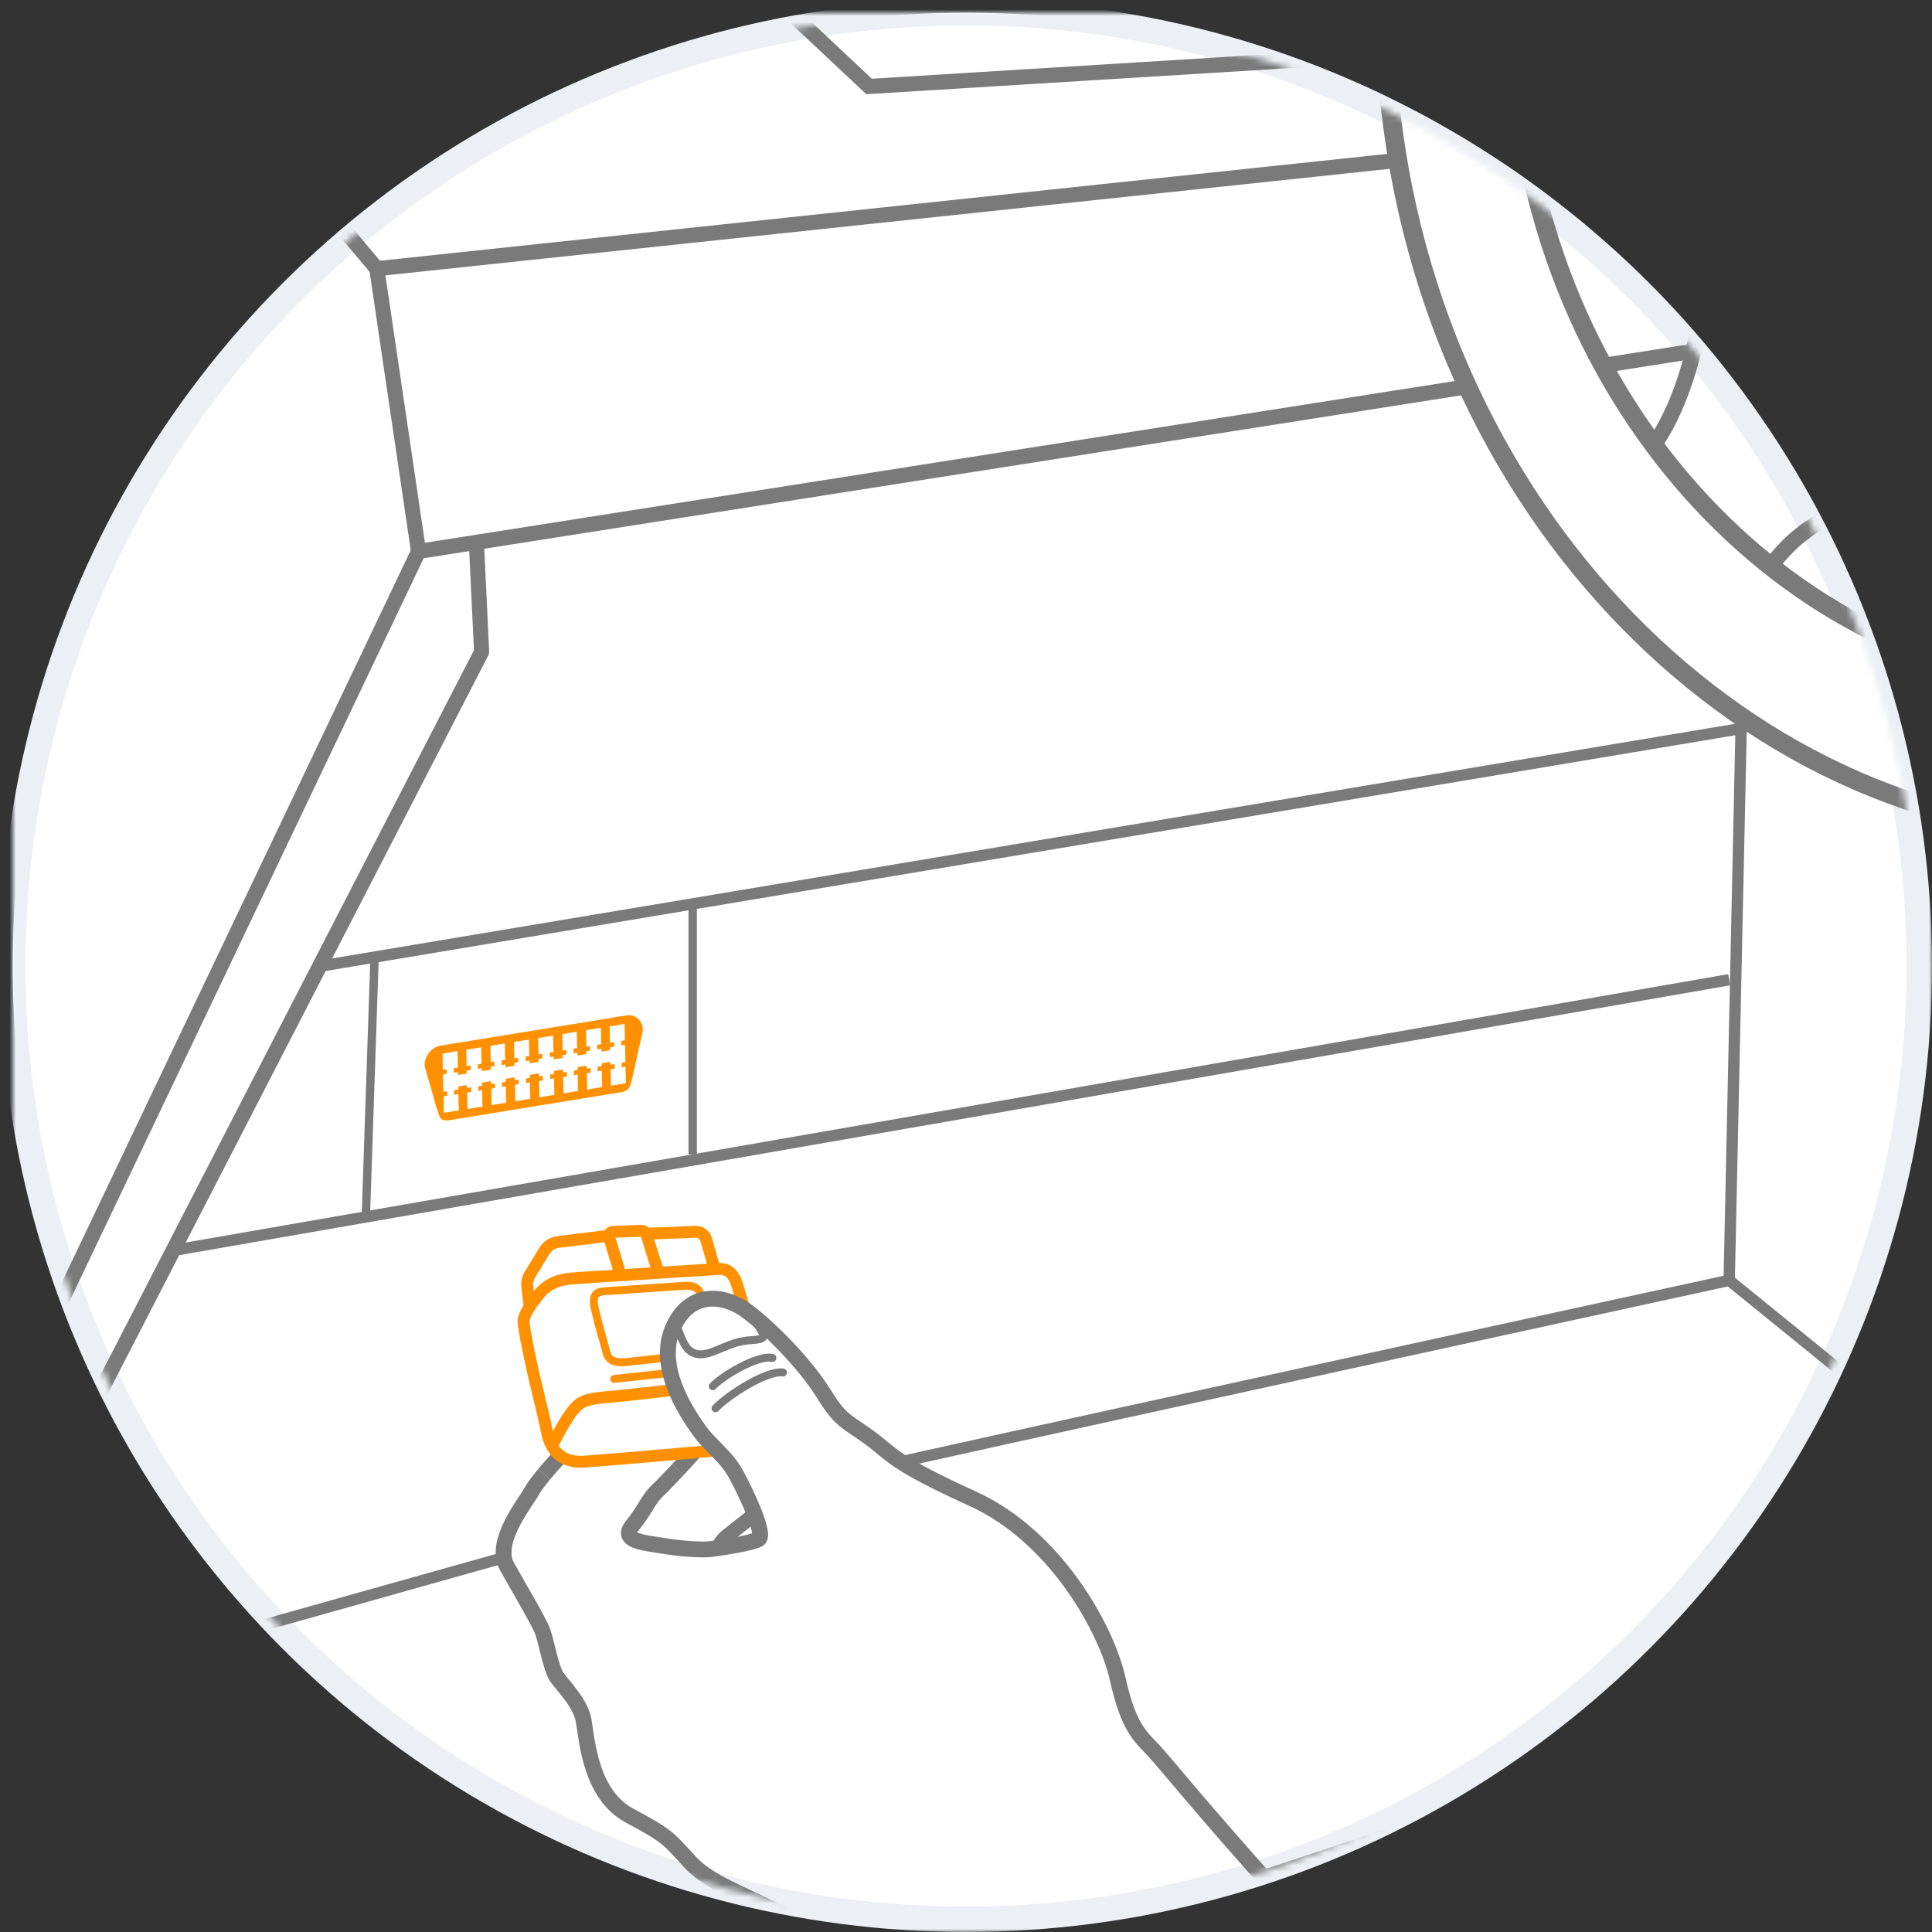 <?xml version="1.0" encoding="UTF-8" standalone="no"?>
<svg width="304px" height="304px" viewBox="0 0 304 304" version="1.1" xmlns="http://www.w3.org/2000/svg" xmlns:xlink="http://www.w3.org/1999/xlink">
    <rect x="0" y="0" width="304" height="304" fill="#333333" stroke="none"/>
    <!-- Generator: Sketch 3.7 (28169) - http://www.bohemiancoding.com/sketch -->
    <title>hardware-step2</title>
    <desc>Created with Sketch.</desc>
    <defs>
        <ellipse id="path-1" cx="150" cy="150" rx="150" ry="150"></ellipse>
        <mask id="mask-3" maskContentUnits="userSpaceOnUse" maskUnits="objectBoundingBox" x="-2" y="-2" width="304" height="304">
            <rect x="-2" y="-2" width="304" height="304" fill="white"></rect>
            <use xlink:href="#path-1" fill="black"></use>
        </mask>
        <polyline id="path-4" points="0.433 354.143 449.186 354.143 449.186 0.389 0.433 0.389"></polyline>
        <polygon id="path-6" points="0.433 354.143 449.186 354.143 449.186 0.389 0.433 0.389"></polygon>
        <polygon id="path-8" points="0.433 354.143 449.186 354.143 449.186 0.389 0.433 0.389"></polygon>
        <polyline id="path-10" points="0.433 354.143 449.186 354.143 449.186 0.389 0.433 0.389"></polyline>
        <polyline id="path-12" points="0.433 354.143 449.186 354.143 449.186 0.389 0.433 0.389"></polyline>
        <polyline id="path-14" points="0.433 354.143 449.186 354.143 449.186 0.389 0.433 0.389"></polyline>
        <polyline id="path-16" points="0.433 354.143 449.186 354.143 449.186 0.389 0.433 0.389"></polyline>
        <polyline id="path-18" points="0.433 354.143 449.186 354.143 449.186 0.389 0.433 0.389"></polyline>
        <polyline id="path-20" points="0.433 354.143 449.186 354.143 449.186 0.389 0.433 0.389"></polyline>
        <polyline id="path-22" points="0.433 354.143 449.186 354.143 449.186 0.389 0.433 0.389"></polyline>
        <polyline id="path-24" points="0.433 354.143 449.186 354.143 449.186 0.389 0.433 0.389"></polyline>
        <polyline id="path-26" points="0.433 354.143 449.186 354.143 449.186 0.389 0.433 0.389"></polyline>
        <polyline id="path-28" points="0.433 354.143 449.186 354.143 449.186 0.389 0.433 0.389"></polyline>
        <polyline id="path-30" points="0.433 354.143 449.186 354.143 449.186 0.389 0.433 0.389"></polyline>
        <polyline id="path-32" points="0.433 354.143 449.186 354.143 449.186 0.389 0.433 0.389"></polyline>
        <polyline id="path-34" points="0.433 354.143 449.186 354.143 449.186 0.389 0.433 0.389"></polyline>
        <polyline id="path-36" points="0.433 354.143 449.186 354.143 449.186 0.389 0.433 0.389"></polyline>
        <polygon id="path-38" points="0.433 354.143 449.186 354.143 449.186 0.389 0.433 0.389"></polygon>
    </defs>
    <g id="Hardware-Technology" stroke="none" stroke-width="1" fill="none" fill-rule="evenodd">
        <g id="Page-1-Copy-3" transform="translate(2, 2)">
            <mask id="mask-2" fill="white">
                <use xlink:href="#path-1"></use>
            </mask>
            <g id="Mask">
                <use fill="#FFFFFF" fill-rule="evenodd" xlink:href="#path-1"></use>
                <use stroke="#ECEFF4" mask="url(#mask-3)" stroke-width="4" xlink:href="#path-1"></use>
            </g>
            <g id="Page-1" mask="url(#mask-2)">
                <g transform="translate(5, -19)">
                    <path d="M99.324,225.064 C99.324,225.064 100.345,228.544 101.395,229.412 C102.447,230.282 103.59,230.318 105.434,229.586 C107.279,228.854 108.644,228.168 110.344,227.958 C112.045,227.749 113.601,227.91 112.986,226.755 C112.699,226.217 111.229,223.834 111.229,223.834" id="Stroke-1" stroke="#7A7A7A" stroke-width="1.247" fill="none"></path>
                    <path d="M81.214,246.058 L80.888,246.393 C80.888,246.393 79.746,247.619 78.62,248.975" id="Stroke-3" stroke="#7A7A7A" stroke-width="2.493" fill="none"></path>
                    <path d="M99.654,248.258 C100.899,246.925 101.999,245.711 102.083,245.569" id="Stroke-5" stroke="#7A7A7A" stroke-width="2.493" fill="none"></path>
                    <path d="M105.433,216.627 L104.106,212.016 C103.897,211.289 103.218,210.798 102.46,210.827 L94.68,211.129 L94.569,210.972 C94.428,210.773 94.196,210.657 93.952,210.667 L89.436,210.833 C89.183,210.843 88.961,211.001 88.869,211.238 L88.786,211.452 L80.845,212.421 C79.938,212.532 79.132,213.051 78.657,213.831 L76.392,217.549 C76.036,218.136 75.886,218.825 75.971,219.506 L76.357,222.634" id="Stroke-7" stroke="#FF9101" stroke-width="1.87" fill="none"></path>
                    <path d="M110.142,223.022 C110.142,223.022 109.399,220.501 109.165,219.76 C108.932,219.02 108.459,216.54 106.109,216.672 C103.76,216.804 85.827,217.98 83.694,218.109 C81.563,218.239 79.329,218.632 77.648,220.843 C75.969,223.054 75.506,223.916 75.388,224.781 C75.27,225.645 76.857,232.976 77.471,235.423 C78.086,237.871 78.734,240.679 78.932,241.621 C79.132,242.566 79.569,247.372 84.967,246.988 C90.363,246.603 105.838,245.216 105.838,245.216" id="Stroke-9" stroke="#FF9101" stroke-width="1.87" fill="none"></path>
                    <path d="M88.786,211.452 L90.665,217.66" id="Stroke-11" stroke="#FF9101" stroke-width="1.87" fill="none"></path>
                    <path d="M94.679,211.129 L96.597,217.276" id="Stroke-13" stroke="#FF9101" stroke-width="1.87" fill="none"></path>
                    <path d="M79.838,244.529 C79.838,244.529 81.774,240.668 82.899,239.254 C84.025,237.84 84.517,237.164 88.34,236.849 C92.164,236.535 99.346,235.649 99.346,235.649" id="Stroke-15" stroke="#FF9101" stroke-width="1.87" fill="none"></path>
                    <path d="M103.514,221.89 C103.19,220.567 103.256,219.177 100.728,219.325 C98.2,219.473 90.655,220.006 89.052,220.114 C87.449,220.219 85.943,220.074 86.592,222.903 C87.242,225.73 87.895,227.798 88.204,228.97 C88.513,230.143 88.565,231.616 91.55,231.315 C94.533,231.016 97.718,230.628 97.718,230.628" id="Stroke-17" stroke="#FF9101" stroke-width="1.247" fill="none"></path>
                    <path d="M89.649,233.973 L98.141,233.061" id="Stroke-19" stroke="#FF9101" stroke-width="1.247" stroke-linecap="round" fill="none"></path>
                    <g id="Group-23" stroke="none" stroke-width="1" fill="none" fill-rule="evenodd">
                        <mask id="mask-5" fill="white">
                            <use xlink:href="#path-4"></use>
                        </mask>
                        <g id="Clip-22"></g>
                        <path d="M78.619,248.975 C77.812,249.947 77.01,250.985 76.642,251.687 C75.76,253.368 70.583,259.574 72.772,263.483 C74.961,267.39 77.84,272.202 78.399,273.746 C78.958,275.291 79.698,279.506 80.574,280.828 C81.451,282.148 84.327,284.877 84.841,287.735 C85.354,290.591 85.826,299.372 92.083,302.701 C98.342,306.029 98.211,306.369 101.61,310.022 C105.011,313.676 111.002,315.341 116.423,318.476 C121.846,321.612 131.967,327.733 137.63,332.262 C143.295,336.789 168.776,378.529 173.952,389.024 L259.028,421.897 L271.49,389.694 C271.49,389.694 216.7,339.398 200.906,322.373 C185.112,305.348 176.635,294.679 174.512,292.429 C172.39,290.179 170.573,288.826 168.861,281.144 C167.15,273.462 159.161,258.805 146.112,252.853 C133.063,246.901 133.57,245.927 129.706,243.134 C125.843,240.34 125.328,240.662 122.436,236.034 C119.543,231.406 113.82,225.684 110.366,223.18 C106.912,220.675 101.451,219.994 98.861,226.015 C96.272,232.035 100.859,239.008 102.874,241.866 C104.891,244.726 107.25,246.027 108.908,249.138 C110.567,252.25 113.527,258.567 112.332,259.208 C111.117,259.858 106.448,260.538 104.94,260.736 C103.433,260.933 100.105,260.695 97.224,260.218 C94.343,259.741 90.515,259.474 92.49,257.059 C94.465,254.645 95.026,252.896 96.384,251.629 C97.058,251 98.426,249.572 99.653,248.257" id="Stroke-21" stroke="#7A7A7A" stroke-width="2.493" mask="url(#mask-5)"></path>
                    </g>
                    <path d="M105.156,235.128 C106.453,233.664 112.141,230.157 114.542,230.669" id="Stroke-24" stroke="#7A7A7A" stroke-width="1.247" stroke-linecap="round" fill="none"></path>
                    <path d="M105.593,238.593 C107.464,236.583 113.671,232.575 116.204,232.967" id="Stroke-26" stroke="#7A7A7A" stroke-width="1.247" stroke-linecap="round" fill="none"></path>
                    <path d="M111.661,255.337 C111.661,255.337 108.256,258.013 107.422,258.671 C106.589,259.329 105.862,260.609 105.862,260.609" id="Stroke-28" stroke="#7A7A7A" stroke-width="2.285" stroke-linecap="round" fill="none"></path>
                    <g id="Group-32" stroke="none" stroke-width="1" fill="none" fill-rule="evenodd">
                        <mask id="mask-7" fill="white">
                            <use xlink:href="#path-6"></use>
                        </mask>
                        <g id="Clip-31"></g>
                    </g>
                    <g id="Group-35" stroke="none" stroke-width="1" fill="none" fill-rule="evenodd">
                        <mask id="mask-9" fill="white">
                            <use xlink:href="#path-8"></use>
                        </mask>
                        <g id="Clip-34"></g>
                    </g>
                    <g id="Group-38" stroke="none" stroke-width="1" fill="none" fill-rule="evenodd">
                        <mask id="mask-11" fill="white">
                            <use xlink:href="#path-10"></use>
                        </mask>
                        <g id="Clip-37"></g>
                    </g>
                    <g id="Group-41" stroke="none" stroke-width="1" fill="none" fill-rule="evenodd">
                        <mask id="mask-13" fill="white">
                            <use xlink:href="#path-12"></use>
                        </mask>
                        <g id="Clip-40"></g>
                        <polyline id="Stroke-39" stroke="#7A7A7A" stroke-width="2.38" mask="url(#mask-13)" points="72.926 -11.025 85.41 -11.025 129.748 30.606 210.919 25.603"></polyline>
                    </g>
                    <g id="Group-44" stroke="none" stroke-width="1" fill="none" fill-rule="evenodd">
                        <mask id="mask-15" fill="white">
                            <use xlink:href="#path-14"></use>
                        </mask>
                        <g id="Clip-43"></g>
                    </g>
                    <g id="Group-47" stroke="none" stroke-width="1" fill="none" fill-rule="evenodd">
                        <mask id="mask-17" fill="white">
                            <use xlink:href="#path-16"></use>
                        </mask>
                        <g id="Clip-46"></g>
                    </g>
                    <g id="Group-50" stroke="none" stroke-width="1" fill="none" fill-rule="evenodd">
                        <mask id="mask-19" fill="white">
                            <use xlink:href="#path-18"></use>
                        </mask>
                        <g id="Clip-49"></g>
                    </g>
                    <g id="Group-53" stroke="none" stroke-width="1" fill="none" fill-rule="evenodd">
                        <mask id="mask-21" fill="white">
                            <use xlink:href="#path-20"></use>
                        </mask>
                        <g id="Clip-52"></g>
                    </g>
                    <g id="Group-56" stroke="none" stroke-width="1" fill="none" fill-rule="evenodd">
                        <mask id="mask-23" fill="white">
                            <use xlink:href="#path-22"></use>
                        </mask>
                        <g id="Clip-55"></g>
                    </g>
                    <g id="Group-63" stroke="none" stroke-width="1" fill="none" fill-rule="evenodd">
                        <mask id="mask-25" fill="white">
                            <use xlink:href="#path-24"></use>
                        </mask>
                        <g id="Clip-62"></g>
                        <path d="M562.417,310.399 C562.417,310.399 487.406,264.014 472.655,255.439 C457.906,246.863 435.379,233.196 400.249,244.184 C365.118,255.171 192.823,312.43 192.823,312.43" id="Stroke-61" stroke="#7A7A7A" stroke-width="2.974" mask="url(#mask-25)"></path>
                    </g>
                    <g id="Group-66" stroke="none" stroke-width="1" fill="none" fill-rule="evenodd">
                        <mask id="mask-27" fill="white">
                            <use xlink:href="#path-26"></use>
                        </mask>
                        <g id="Clip-65"></g>
                        <polyline id="Stroke-64" stroke="#7A7A7A" stroke-width="2.38" stroke-linejoin="round" mask="url(#mask-27)" points="-6.256 265.17 68.783 119.574 67.959 102.335"></polyline>
                    </g>
                    <g id="Group-69" stroke="none" stroke-width="1" fill="none" fill-rule="evenodd">
                        <mask id="mask-29" fill="white">
                            <use xlink:href="#path-28"></use>
                        </mask>
                        <g id="Clip-68"></g>
                        <polyline id="Stroke-67" stroke="#7A7A7A" stroke-width="2.38" mask="url(#mask-29)" points="-9.396 246.975 58.861 103.764 259.437 72.267"></polyline>
                    </g>
                    <g id="Group-72" stroke="none" stroke-width="1" fill="none" fill-rule="evenodd">
                        <mask id="mask-31" fill="white">
                            <use xlink:href="#path-30"></use>
                        </mask>
                        <g id="Clip-71"></g>
                        <path d="M58.86,103.764 L52.29,59.279 L45.05,50.661 L45.377,49.657 C76.174,-45.014 170.511,-140.9 170.511,-140.9" id="Stroke-70" stroke="#7A7A7A" stroke-width="2.38" mask="url(#mask-31)"></path>
                    </g>
                    <path d="M52.29,59.279 L212.938,42.234" id="Stroke-73" stroke="#7A7A7A" stroke-width="2.38" fill="none"></path>
                    <g id="Group-77" stroke="none" stroke-width="1" fill="none" fill-rule="evenodd">
                        <mask id="mask-33" fill="white">
                            <use xlink:href="#path-32"></use>
                        </mask>
                        <g id="Clip-76"></g>
                        <path d="M-9.923,285.204 L72.675,261.979" id="Stroke-75" stroke="#7A7A7A" stroke-width="1.785" mask="url(#mask-33)"></path>
                    </g>
                    <path d="M231.321,17.743 C231.321,17.743 256.327,28.669 259.903,44.912 C263.479,61.155 259.259,78.435 253.235,87.035" id="Stroke-78" stroke="#7A7A7A" stroke-width="2.493" fill="none"></path>
                    <g id="Group-82" stroke="none" stroke-width="1" fill="none" fill-rule="evenodd">
                        <mask id="mask-35" fill="white">
                            <use xlink:href="#path-34"></use>
                        </mask>
                        <g id="Clip-81"></g>
                    </g>
                    <path d="M271.662,106.142 C271.662,106.142 277.781,96.171 291.369,95.635 C304.957,95.1 358.056,87.06 373.967,81.7 C389.879,76.341 388.534,74.862 396.269,77.209" id="Stroke-83" stroke="#7A7A7A" stroke-width="2.493" fill="none"></path>
                    <path d="M43.538,169.001 L266.965,131.633 L265.088,218.458 C265.088,218.458 169.906,239.176 135.291,246.9" id="Stroke-85" stroke="#7A7A7A" stroke-width="1.785" fill="none"></path>
                    <path d="M20.029,213.798 L265.087,171.16" id="Stroke-87" stroke="#7A7A7A" stroke-width="1.785" fill="none"></path>
                    <path d="M326.373,268.212 L265.087,218.458" id="Stroke-89" stroke="#7A7A7A" stroke-width="1.785" fill="none"></path>
                    <g id="Group-93" stroke="none" stroke-width="1" fill="none" fill-rule="evenodd">
                        <mask id="mask-37" fill="white">
                            <use xlink:href="#path-36"></use>
                        </mask>
                        <g id="Clip-92"></g>
                        <path d="M330.519,124.581 C282.369,128.964 238.287,87.734 232.057,32.491 C225.828,-22.751 259.811,-71.087 307.961,-75.469 C356.111,-79.851 400.194,-38.621 406.423,16.622 C412.652,71.863 378.669,120.199 330.519,124.581 M426.653,14.779 C418.979,-53.281 364.667,-104.078 305.343,-98.68 C246.02,-93.28 204.152,-33.729 211.826,34.333 C219.501,102.393 273.813,153.192 333.137,147.792 C392.46,142.392 434.328,82.841 426.653,14.779" id="Fill-91" fill="#FFFFFF" mask="url(#mask-37)"></path>
                    </g>
                    <g id="Group-96" stroke="none" stroke-width="1" fill="none" fill-rule="evenodd">
                        <mask id="mask-39" fill="white">
                            <use xlink:href="#path-38"></use>
                        </mask>
                        <g id="Clip-95"></g>
                        <path d="M330.519,124.581 C282.369,128.964 238.287,87.734 232.057,32.491 C225.828,-22.751 259.811,-71.087 307.961,-75.469 C356.111,-79.851 400.194,-38.621 406.423,16.622 C412.652,71.863 378.669,120.199 330.519,124.581 L330.519,124.581 Z M426.653,14.779 C418.979,-53.281 364.667,-104.078 305.343,-98.68 C246.02,-93.28 204.152,-33.729 211.826,34.333 C219.501,102.393 273.813,153.192 333.137,147.792 C392.46,142.392 434.328,82.841 426.653,14.779 L426.653,14.779 Z" id="Stroke-94" stroke="#7A7A7A" stroke-width="2.974" mask="url(#mask-39)"></path>
                    </g>
                    <path d="M51.955,167.122 L50.559,208.612" id="Stroke-97" stroke="#7A7A7A" stroke-width="1.318" fill="none"></path>
                    <path d="M101.99,198.628 L101.99,159.225" id="Stroke-99" stroke="#7A7A7A" stroke-width="1.318" fill="none"></path>
                    <path d="M91.409,184.139 C91.221,184.17 91.029,184.201 90.816,184.236 C90.822,184.489 90.827,184.704 90.832,184.945 C91.024,184.912 91.207,184.882 91.417,184.849 C91.437,185.723 91.455,186.573 91.474,187.444 C90.699,187.572 89.922,187.697 89.127,187.827 C89.108,186.975 89.089,186.134 89.071,185.255 C89.284,185.22 89.499,185.185 89.735,185.146 C89.73,184.893 89.725,184.678 89.719,184.436 C89.501,184.472 89.294,184.506 89.062,184.543 C89.043,184.378 89.028,184.233 89.01,184.07 C88.577,184.141 88.151,184.21 87.703,184.283 C87.699,184.433 87.696,184.571 87.691,184.746 C87.473,184.781 87.257,184.816 87.02,184.855 C87.025,185.108 87.03,185.323 87.035,185.564 C87.252,185.529 87.459,185.494 87.692,185.456 C87.711,186.331 87.729,187.18 87.748,188.052 C86.971,188.178 86.195,188.305 85.401,188.435 C85.382,187.58 85.363,186.739 85.343,185.86 C85.537,185.829 85.727,185.798 85.939,185.764 C85.933,185.51 85.929,185.296 85.923,185.054 C85.727,185.087 85.544,185.116 85.336,185.15 C85.317,184.984 85.301,184.84 85.284,184.677 C84.827,184.751 84.377,184.824 83.907,184.901 C83.902,185.05 83.899,185.189 83.895,185.364 C83.699,185.397 83.507,185.428 83.293,185.463 C83.299,185.714 83.304,185.93 83.309,186.17 C83.502,186.139 83.687,186.109 83.895,186.074 C83.915,186.949 83.932,187.798 83.952,188.67 C83.198,188.792 82.445,188.916 81.675,189.041 C81.656,188.187 81.637,187.346 81.618,186.468 C81.81,186.437 82.001,186.406 82.213,186.371 C82.207,186.118 82.203,185.902 82.197,185.661 C82.001,185.693 81.818,185.723 81.61,185.757 C81.591,185.591 81.575,185.447 81.558,185.283 C81.101,185.358 80.651,185.432 80.182,185.508 C80.177,185.657 80.173,185.795 80.168,185.971 C79.973,186.002 79.78,186.034 79.567,186.068 C79.573,186.321 79.578,186.536 79.583,186.777 C79.776,186.744 79.96,186.716 80.169,186.681 C80.188,187.555 80.206,188.405 80.226,189.277 C79.45,189.403 78.672,189.53 77.878,189.659 C77.859,188.806 77.841,187.965 77.822,187.086 C78.014,187.055 78.205,187.023 78.416,186.99 C78.411,186.736 78.406,186.52 78.401,186.28 C78.206,186.311 78.023,186.341 77.813,186.376 C77.796,186.209 77.779,186.066 77.762,185.902 C77.533,185.94 77.305,185.976 77.075,186.013 C76.845,186.051 76.618,186.088 76.388,186.125 C76.377,186.294 76.368,186.442 76.357,186.612 C76.149,186.646 75.966,186.676 75.77,186.708 C75.775,186.949 75.78,187.164 75.785,187.418 C75.997,187.383 76.189,187.352 76.381,187.321 C76.4,188.199 76.418,189.04 76.437,189.893 C75.643,190.023 74.865,190.15 74.088,190.276 C74.07,189.404 74.051,188.554 74.032,187.681 C74.241,187.646 74.424,187.616 74.618,187.585 C74.613,187.345 74.608,187.129 74.602,186.878 C74.389,186.911 74.197,186.944 74.001,186.975 C73.989,186.803 73.98,186.667 73.969,186.519 C73.498,186.596 73.048,186.67 72.593,186.743 C72.581,186.911 72.573,187.06 72.561,187.23 C72.353,187.264 72.17,187.294 71.973,187.326 C71.979,187.567 71.983,187.782 71.989,188.036 C72.201,188.001 72.392,187.97 72.584,187.939 C72.604,188.817 72.621,189.659 72.64,190.512 C71.87,190.637 71.117,190.76 70.363,190.882 C70.344,190.012 70.325,189.162 70.306,188.288 C70.515,188.254 70.699,188.224 70.892,188.192 C70.887,187.951 70.882,187.736 70.876,187.484 C70.663,187.519 70.471,187.55 70.275,187.582 C70.263,187.41 70.254,187.274 70.243,187.126 C69.773,187.203 69.323,187.276 68.867,187.35 C68.855,187.518 68.846,187.666 68.836,187.837 C68.627,187.87 68.443,187.9 68.247,187.933 C68.252,188.173 68.257,188.389 68.263,188.643 C68.474,188.608 68.666,188.577 68.858,188.546 C68.878,189.424 68.895,190.265 68.915,191.119 C68.121,191.249 67.343,191.374 66.567,191.501 C66.548,190.63 66.529,189.78 66.51,188.906 C66.743,188.868 66.95,188.835 67.166,188.8 C67.16,188.558 67.156,188.343 67.15,188.091 C66.913,188.13 66.698,188.164 66.48,188.201 C66.467,188.027 66.457,187.892 66.446,187.745 C65.998,187.817 65.572,187.887 65.141,187.958 C65.13,188.126 65.12,188.274 65.108,188.445 C64.877,188.482 64.67,188.516 64.451,188.552 C64.456,188.792 64.461,189.008 64.468,189.262 C64.703,189.223 64.918,189.188 65.132,189.153 C65.151,190.032 65.169,190.874 65.188,191.726 C64.394,191.855 63.616,191.981 62.841,192.107 C62.822,191.235 62.804,190.385 62.784,189.512 C62.993,189.477 63.176,189.447 63.369,189.416 C63.364,189.176 63.36,188.96 63.353,188.708 C63.141,188.742 62.949,188.774 62.761,188.803 C62.741,187.878 62.721,186.99 62.701,186.084 C62.91,186.041 63.103,186 63.29,185.96 C63.283,185.714 63.28,185.499 63.273,185.26 C63.065,185.293 62.882,185.323 62.69,185.354 C62.67,184.48 62.651,183.63 62.634,182.785 C63.433,182.655 64.211,182.528 64.982,182.402 C65.001,183.27 65.02,184.112 65.039,184.991 C64.805,185.029 64.59,185.064 64.382,185.098 C64.388,185.352 64.393,185.567 64.398,185.807 C64.632,185.768 64.839,185.734 65.055,185.699 C65.073,185.866 65.088,186.011 65.102,186.148 C65.556,186.074 65.982,186.005 66.407,185.936 C66.414,185.77 66.419,185.632 66.425,185.458 C66.659,185.419 66.875,185.384 67.085,185.349 C67.079,185.097 67.075,184.881 67.069,184.641 C66.836,184.678 66.629,184.712 66.416,184.746 C66.397,183.872 66.379,183.023 66.36,182.179 C67.16,182.048 67.938,181.921 68.708,181.797 C68.727,182.665 68.746,183.507 68.764,184.385 C68.554,184.419 68.363,184.45 68.179,184.481 C68.184,184.735 68.189,184.95 68.194,185.189 C68.405,185.155 68.589,185.125 68.781,185.094 C68.799,185.261 68.814,185.404 68.829,185.541 C69.305,185.464 69.755,185.39 70.203,185.317 C70.209,185.153 70.214,185.013 70.222,184.839 C70.432,184.804 70.626,184.773 70.811,184.743 C70.806,184.489 70.801,184.273 70.796,184.034 C70.586,184.068 70.402,184.098 70.213,184.129 C70.193,183.254 70.174,182.405 70.156,181.56 C70.933,181.434 71.686,181.311 72.434,181.189 C72.453,182.058 72.472,182.899 72.49,183.779 C72.281,183.812 72.089,183.843 71.905,183.873 C71.91,184.127 71.914,184.343 71.919,184.582 C72.13,184.548 72.315,184.519 72.507,184.486 C72.525,184.653 72.54,184.796 72.555,184.935 C73.031,184.857 73.481,184.784 73.929,184.71 C73.935,184.546 73.94,184.406 73.946,184.252 C74.158,184.208 74.35,184.167 74.537,184.129 C74.532,183.882 74.527,183.667 74.522,183.427 C74.313,183.461 74.13,183.491 73.939,183.522 C73.919,182.648 73.9,181.798 73.882,180.954 C74.682,180.823 75.46,180.697 76.23,180.571 C76.25,181.439 76.267,182.281 76.287,183.16 C76.077,183.194 75.885,183.226 75.7,183.255 C75.706,183.508 75.71,183.724 75.716,183.964 C75.927,183.929 76.11,183.899 76.304,183.868 C76.321,184.035 76.336,184.178 76.351,184.317 C76.585,184.278 76.812,184.242 77.035,184.205 C77.258,184.169 77.485,184.132 77.72,184.094 C77.728,183.952 77.737,183.805 77.747,183.633 C77.94,183.602 78.123,183.572 78.334,183.537 C78.329,183.298 78.324,183.082 78.319,182.828 C78.135,182.859 77.943,182.891 77.732,182.924 C77.713,182.046 77.695,181.204 77.676,180.336 C78.446,180.21 79.224,180.084 80.024,179.953 C80.042,180.798 80.061,181.647 80.081,182.522 C79.89,182.553 79.707,182.583 79.497,182.616 C79.502,182.857 79.507,183.072 79.512,183.319 C79.699,183.297 79.892,183.274 80.104,183.249 C80.117,183.401 80.128,183.537 80.142,183.699 C80.589,183.627 81.039,183.553 81.515,183.476 C81.524,183.334 81.533,183.186 81.544,183.015 C81.736,182.984 81.92,182.954 82.131,182.919 C82.126,182.68 82.121,182.465 82.115,182.21 C81.93,182.24 81.74,182.271 81.529,182.306 C81.509,181.428 81.492,180.586 81.472,179.718 C82.22,179.596 82.973,179.474 83.75,179.347 C83.768,180.191 83.787,181.041 83.806,181.915 C83.616,181.946 83.432,181.976 83.223,182.01 C83.228,182.25 83.233,182.465 83.238,182.719 C83.425,182.689 83.617,182.658 83.829,182.623 C83.843,182.795 83.854,182.93 83.868,183.092 C84.315,183.019 84.765,182.947 85.241,182.868 C85.25,182.727 85.259,182.58 85.27,182.408 C85.462,182.377 85.646,182.347 85.857,182.313 C85.851,182.073 85.847,181.858 85.841,181.604 C85.658,181.634 85.466,181.665 85.255,181.7 C85.235,180.822 85.218,179.98 85.198,179.111 C85.968,178.986 86.746,178.858 87.546,178.729 C87.565,179.572 87.583,180.422 87.602,181.297 C87.389,181.331 87.182,181.365 86.949,181.403 C86.954,181.644 86.959,181.859 86.964,182.112 C87.175,182.078 87.39,182.044 87.625,182.005 C87.64,182.177 87.651,182.313 87.663,182.474 C88.088,182.405 88.515,182.336 88.968,182.261 C88.976,182.119 88.985,181.973 88.996,181.801 C89.211,181.766 89.418,181.732 89.653,181.693 C89.648,181.454 89.643,181.239 89.638,180.985 C89.43,181.018 89.214,181.054 88.981,181.092 C88.961,180.214 88.942,179.372 88.923,178.503 C89.695,178.378 90.473,178.252 91.272,178.121 C91.291,178.967 91.309,179.816 91.329,180.691 C91.137,180.722 90.954,180.752 90.745,180.785 C90.75,181.026 90.755,181.241 90.76,181.487 C90.948,181.466 91.141,181.443 91.349,181.419 C91.369,182.325 91.389,183.212 91.409,184.139 M91.546,176.777 C86.672,177.575 81.798,178.366 76.924,179.16 L76.924,179.16 L76.924,179.16 C72.05,179.953 67.176,180.751 62.302,181.539 C60.652,181.807 59.498,183.669 59.902,185.083 C60.198,186.115 60.509,187.141 60.804,188.173 C61.073,189.11 61.324,190.055 61.598,190.991 C61.755,191.53 61.931,192.063 62.124,192.588 C62.35,193.202 62.866,193.356 63.502,193.293 C63.56,193.286 63.619,193.274 63.677,193.264 C68.18,192.53 72.684,191.798 77.186,191.064 C81.689,190.332 86.191,189.598 90.694,188.864 C90.752,188.855 90.812,188.848 90.869,188.836 C91.504,188.693 92.009,188.371 92.207,187.689 C92.375,187.106 92.526,186.519 92.659,185.932 C92.891,184.915 93.098,183.896 93.324,182.877 C93.573,181.757 93.836,180.637 94.084,179.516 C94.426,177.982 93.197,176.507 91.546,176.777" id="Fill-101" stroke="none" fill="#FF9101" fill-rule="evenodd"></path>
                    <g id="Group-105" stroke="none" stroke-width="1" fill="none" fill-rule="evenodd"></g>
                </g>
            </g>
        </g>
    </g>
</svg>
